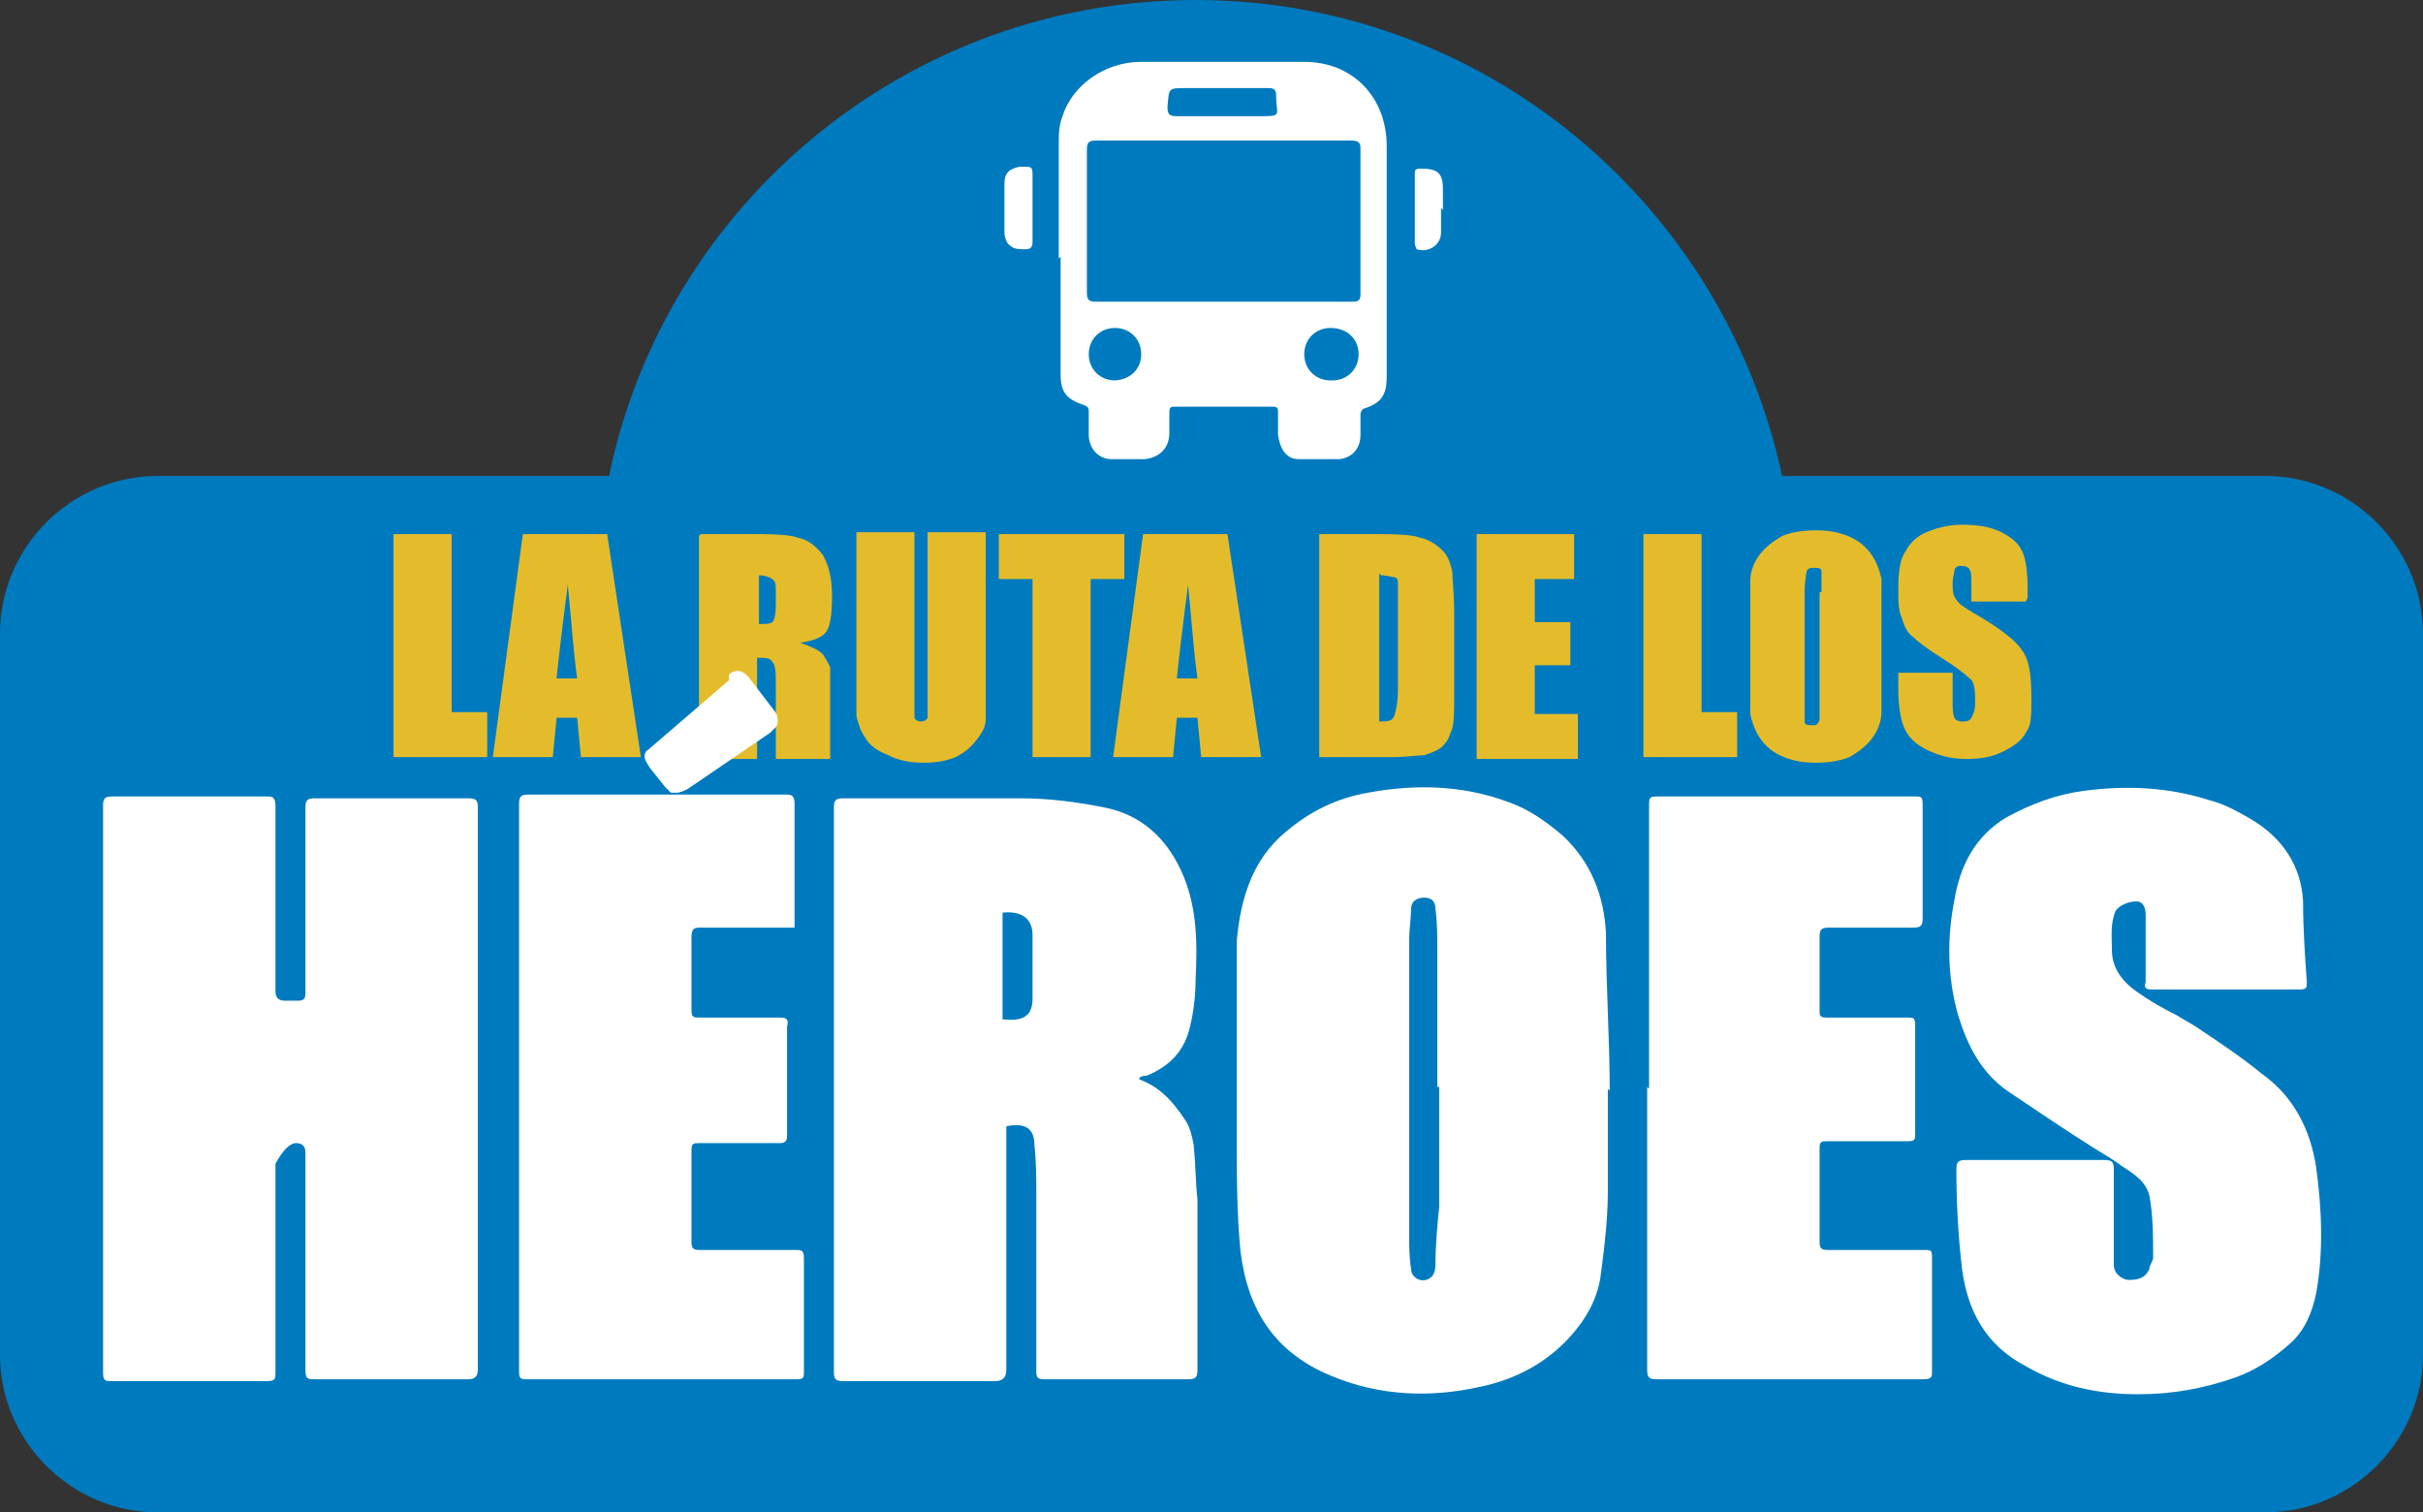 <?xml version="1.0" encoding="UTF-8"?>
<svg id="Capa_1" xmlns="http://www.w3.org/2000/svg" version="1.1" xmlns:v="https://vecta.io/nano" viewBox="0 0 129.3 80.7">
  <rect x="0" y="0" width="129.3" height="80.7" fill="#333333" stroke="none"/>
  <!-- Generator: Adobe Illustrator 29.2.1, SVG Export Plug-In . SVG Version: 2.1.0 Build 116)  -->
  <defs>
    <style>
      .st0 {
        fill: #007abe;
      }

      .st1 {
        fill: #fff;
      }

      .st2 {
        fill: #e4bc2b;
      }
    </style>
  </defs>
  <path class="st0" d="M120.9,25.4h-25.8C92,10.9,79.2,0,63.8,0s-28.3,10.9-31.3,25.4H8.4c-4.6,0-8.4,3.8-8.4,8.4v38.5c0,4.6,3.8,8.4,8.4,8.4h112.5c4.6,0,8.4-3.8,8.4-8.4v-38.5c0-4.6-3.8-8.4-8.4-8.4"/>
  <g>
    <path class="st2" d="M24.1,28.5v9.5h1.9v2.4h-5v-11.9h3.1Z"/>
    <path class="st2" d="M32.4,28.5l1.8,11.9h-3.2l-.2-2.1h-1.1l-.2,2.1h-3.2l1.6-11.9h4.5ZM30.8,36.2c-.2-1.4-.3-3-.5-5-.3,2.3-.5,4-.6,5h1.1Z"/>
    <path class="st2" d="M37.4,28.5h2.2c1.5,0,2.5,0,3,.2.5.1.9.4,1.3.9.3.5.5,1.2.5,2.2s-.1,1.6-.3,1.9c-.2.3-.7.5-1.4.6.6.2,1,.4,1.2.6.2.3.3.5.4.7,0,.2,0,.8,0,1.8v3.1h-2.9v-4c0-.6,0-1-.2-1.2-.1-.2-.4-.2-.8-.2v5.4h-3.1v-11.9ZM40.5,30.6v2.7c.3,0,.6,0,.7-.1.1,0,.2-.4.2-.9v-.7c0-.4,0-.6-.2-.7-.1-.1-.4-.2-.7-.2Z"/>
    <path class="st2" d="M52.6,28.5v8c0,.9,0,1.5,0,1.9,0,.4-.2.7-.5,1.1-.3.4-.7.7-1.1.9-.5.2-1,.3-1.7.3s-1.3-.1-1.9-.4c-.5-.2-1-.5-1.2-.9-.3-.4-.4-.8-.5-1.2,0-.4,0-1.3,0-2.7v-7.1h3.1v8.9c0,.5,0,.9,0,1s.2.2.3.2.3,0,.4-.2c0-.2,0-.5,0-1.1v-8.8h3.1Z"/>
    <path class="st2" d="M60,28.5v2.4h-1.8v9.5h-3.1v-9.5h-1.8v-2.4h6.8Z"/>
    <path class="st2" d="M65.5,28.5l1.8,11.9h-3.2l-.2-2.1h-1.1l-.2,2.1h-3.2l1.6-11.9h4.5ZM63.9,36.2c-.2-1.4-.3-3-.5-5-.3,2.3-.5,4-.6,5h1.1Z"/>
    <path class="st2" d="M70.5,28.5h2.3c1.5,0,2.5,0,3,.2.5.1.9.4,1.2.7.3.3.4.7.5,1.1,0,.4.1,1.1.1,2.3v4.2c0,1.1,0,1.8-.2,2.1-.1.4-.3.6-.5.8-.3.2-.6.3-.9.4-.4,0-.9.1-1.7.1h-3.9v-11.9ZM73.6,30.6v7.9c.4,0,.7,0,.8-.3s.2-.7.2-1.5v-4.6c0-.5,0-.9,0-1,0-.2-.1-.3-.2-.3-.1,0-.4-.1-.7-.1Z"/>
    <path class="st2" d="M78.8,28.5h5.2v2.4h-2.1v2.3h1.9v2.3h-1.9v2.6h2.3v2.4h-5.4v-11.9Z"/>
    <path class="st2" d="M90.8,28.5v9.5h1.9v2.4h-5v-11.9h3.1Z"/>
    <path class="st2" d="M100.4,35.5c0,1.2,0,2,0,2.5,0,.5-.2,1-.5,1.4-.3.4-.7.7-1.2,1-.5.2-1.1.3-1.8.3s-1.2-.1-1.7-.3c-.5-.2-.9-.5-1.2-.9-.3-.4-.5-.9-.6-1.4,0-.5,0-1.4,0-2.6v-2c0-1.2,0-2,0-2.5,0-.5.2-1,.5-1.4.3-.4.7-.7,1.2-1,.5-.2,1.1-.3,1.8-.3s1.2.1,1.7.3c.5.2.9.5,1.2.9.3.4.5.9.6,1.4,0,.5,0,1.4,0,2.6v2ZM97.2,31.6c0-.6,0-.9,0-1.1,0-.2-.2-.2-.4-.2s-.3,0-.4.2c0,.1-.1.5-.1,1.1v5.6c0,.7,0,1.1,0,1.3,0,.2.2.2.4.2s.3,0,.4-.3c0-.2,0-.6,0-1.3v-5.5Z"/>
    <path class="st2" d="M108.1,32.1h-2.9v-.9c0-.4,0-.7-.1-.8,0-.1-.2-.2-.4-.2s-.3,0-.4.2c0,.2-.1.4-.1.7s0,.7.2.9c.1.2.4.4.9.7,1.4.8,2.3,1.5,2.6,2,.4.5.5,1.4.5,2.5s0,1.5-.3,1.9c-.2.4-.6.7-1.2,1-.6.3-1.2.4-2,.4s-1.5-.2-2.1-.5c-.6-.3-1-.7-1.2-1.2-.2-.5-.3-1.2-.3-2.1v-.8h2.9v1.5c0,.4,0,.7.1.9,0,.1.2.2.4.2s.4,0,.5-.2c.1-.2.2-.4.2-.7,0-.7,0-1.2-.3-1.4-.2-.2-.7-.6-1.5-1.1-.8-.5-1.3-.9-1.5-1.1-.3-.2-.5-.6-.6-1-.2-.4-.2-.9-.2-1.6,0-.9.1-1.6.4-2,.2-.4.6-.8,1.1-1,.5-.2,1.1-.4,1.9-.4s1.5.1,2.1.4c.6.3.9.6,1.1,1,.2.4.3,1.1.3,2v.5Z"/>
  </g>
  <g>
    <path class="st1" d="M25.5,58.1v15q0,.5-.5.5c-2.7,0-5.4,0-8.1,0-.5,0-.6,0-.6-.5,0-3.9,0-7.7,0-11.6q0-.5-.5-.5t-1.1,1.1c0,3.7,0,7.4,0,11.1,0,.4,0,.5-.5.5-2.7,0-5.4,0-8.2,0-.4,0-.5,0-.5-.5,0-10.1,0-20.1,0-30.2,0-.4.1-.5.5-.5,2.7,0,5.5,0,8.2,0,.3,0,.5,0,.5.5,0,3.3,0,6.6,0,9.9q0,.5.5.5c.2,0,.5,0,.7,0,.3,0,.4-.1.4-.4,0-1.9,0-3.8,0-5.6,0-1.4,0-2.9,0-4.3,0-.4.1-.5.5-.5,2.7,0,5.5,0,8.2,0,.4,0,.5.1.5.5,0,5,0,10,0,15.1"/>
    <path class="st1" d="M60.8,57.6c1.1.4,1.8,1.2,2.4,2.1.3.4.4.9.5,1.4.1,1,.1,2,.2,2.9,0,3,0,6.1,0,9.1,0,.4-.1.5-.5.5-2.6,0-5.1,0-7.7,0-.3,0-.4-.1-.4-.4,0-3.1,0-6.2,0-9.4,0-.9,0-1.8-.1-2.7,0-.9-.5-1.2-1.5-1v.5c0,4.2,0,8.3,0,12.5q0,.6-.6.6c-2.7,0-5.4,0-8.1,0-.4,0-.5-.1-.5-.5,0-10,0-20.1,0-30.1,0-.4.1-.5.5-.5,3.2,0,6.3,0,9.5,0,1.5,0,3,.2,4.5.5,1.9.4,3.2,1.6,4,3.3.9,1.9.9,3.9.8,5.9,0,.8-.1,1.7-.3,2.5-.3,1.3-1.1,2.1-2.3,2.6-.1,0-.2,0-.4.1h0M53.6,54.4c1,.1,1.5-.2,1.5-1.1,0-1.1,0-2.2,0-3.4,0-.9-.6-1.3-1.6-1.2v5.7Z"/>
    <path class="st1" d="M85.8,58.1c0,1.8,0,3.7,0,5.5,0,1.5-.2,3.1-.4,4.6-.2,1.2-.8,2.2-1.5,3-1.3,1.5-3,2.4-4.9,2.8-2.7.6-5.4.5-8-.6-2.9-1.2-4.4-3.4-4.8-6.6-.2-2-.2-4.1-.2-6.1,0-2.9,0-5.8,0-8.7,0-.6,0-1.2,0-1.8.2-2.2.8-4.3,2.6-5.8,1.3-1.1,2.7-1.8,4.4-2.1,2.7-.5,5.4-.4,8,.7.9.4,1.7,1,2.4,1.6,1.5,1.4,2.2,3.2,2.3,5.2,0,2.8.2,5.6.2,8.4,0,0,0,0,0,0M76.7,58c0-2.4,0-4.9,0-7.3,0-.7,0-1.5-.1-2.2,0-.4-.2-.6-.6-.6-.4,0-.7.2-.7.6,0,.5-.1,1.1-.1,1.6,0,5.3,0,10.5,0,15.8,0,.6,0,1.2.1,1.8,0,.5.6.8,1,.5.2-.1.3-.4.3-.7,0-1,.1-2.1.2-3.1,0-2.1,0-4.3,0-6.4"/>
    <path class="st1" d="M108.5,61.9c1.3,0,2.5,0,3.8,0,.4,0,.5.1.5.5,0,1.5,0,3.1,0,4.6,0,.2,0,.3,0,.5,0,.5.5.8.8.8.5,0,.9-.1,1.1-.6,0-.2.2-.4.2-.6,0-1.1,0-2.2-.2-3.3-.2-.8-.9-1.2-1.5-1.6-.4-.3-.9-.6-1.4-.9-1.6-1-3.2-2.1-4.7-3.1-1.4-1-2.1-2.4-2.6-4-.6-2.1-.6-4.2-.2-6.2.3-1.8,1.1-3.4,2.8-4.4,1.3-.7,2.6-1.2,4.1-1.4,2.3-.3,4.5-.2,6.7.5.8.2,1.5.6,2.2,1,1.7,1,2.7,2.5,2.8,4.4,0,1.4.1,2.9.2,4.3,0,.3,0,.4-.4.4-2.6,0-5.2,0-7.9,0-.3,0-.4-.1-.3-.4,0-.8,0-1.6,0-2.4,0-.4,0-.8,0-1.2,0-.3-.1-.7-.5-.7-.4,0-.9.2-1.1.5-.3.7-.2,1.4-.2,2.1,0,1,.6,1.7,1.3,2.2.7.5,1.4.9,2.2,1.3.3.2.7.4,1,.6,1.2.8,2.4,1.6,3.5,2.5,1.7,1.2,2.6,3,2.9,5,.3,2.2.4,4.5,0,6.7-.2,1-.6,2-1.4,2.7-.9.8-1.8,1.4-2.9,1.8-1.7.6-3.4.9-5.2.9-2.1,0-4.1-.4-6-1.5-2.1-1.1-3.1-2.9-3.4-5.2-.2-1.7-.3-3.5-.3-5.3,0-.4.1-.5.5-.5,1.3,0,2.6,0,3.9,0"/>
    <path class="st1" d="M42.4,49.5c-.2,0-.4,0-.6,0-1.5,0-2.9,0-4.4,0-.3,0-.5,0-.5.5,0,1.3,0,2.6,0,3.9,0,.4.1.4.5.4,1.4,0,2.8,0,4.2,0,.4,0,.5.1.4.5,0,1.9,0,3.8,0,5.8,0,.3-.1.4-.4.4-1.4,0-2.8,0-4.3,0-.3,0-.4,0-.4.4,0,1.6,0,3.3,0,4.9,0,.3.1.4.4.4,1.7,0,3.4,0,5.1,0,.4,0,.5,0,.5.5,0,2,0,4,0,6,0,.3,0,.4-.4.4-4.8,0-9.6,0-14.4,0-.4,0-.4-.1-.4-.5,0-10.1,0-20.1,0-30.2,0-.4.1-.5.5-.5,4.6,0,9.2,0,13.7,0,.3,0,.5,0,.5.5,0,2,0,4,0,6.1v.4Z"/>
    <path class="st1" d="M88,58.1c0-5,0-10,0-15,0-.6,0-.6.6-.6,4.5,0,9,0,13.5,0,.5,0,.5,0,.5.6,0,2,0,3.9,0,5.9,0,.4-.1.5-.5.5-1.5,0-3,0-4.5,0-.4,0-.5.1-.5.5,0,1.3,0,2.6,0,3.9,0,.3,0,.4.4.4,1.4,0,2.9,0,4.3,0,.3,0,.4,0,.4.4,0,1.9,0,3.9,0,5.8,0,.3,0,.4-.4.4-1.4,0-2.9,0-4.3,0-.3,0-.4,0-.4.4,0,1.6,0,3.3,0,4.9,0,.3,0,.5.4.5,1.7,0,3.4,0,5.1,0,.5,0,.5,0,.5.5,0,2,0,3.9,0,5.9,0,.4,0,.5-.5.5-4.7,0-9.5,0-14.2,0-.4,0-.5-.1-.5-.5,0-5,0-10,0-15.1"/>
    <path class="st1" d="M56.5,13.8c0-2,0-4.1,0-6.1,0-.5,0-1,.2-1.5.5-1.6,2.2-2.9,4.2-2.9,2.9,0,5.8,0,8.7,0,2.6,0,4.4,1.9,4.4,4.5,0,4.1,0,8.2,0,12.3,0,1-.3,1.4-1.2,1.7-.1,0-.2.2-.2.3,0,.4,0,.8,0,1.1,0,.7-.4,1.2-1.1,1.3-.7,0-1.5,0-2.2,0-.7,0-1-.6-1.1-1.3,0-.4,0-.8,0-1.2,0-.2,0-.3-.3-.3-1.7,0-3.5,0-5.2,0-.2,0-.3,0-.3.3,0,.4,0,.7,0,1.1,0,.8-.5,1.3-1.3,1.4-.6,0-1.2,0-1.8,0-.7,0-1.2-.6-1.2-1.3,0-.4,0-.8,0-1.2,0-.2,0-.3-.3-.4-.9-.3-1.2-.7-1.2-1.6,0-2.1,0-4.2,0-6.3M65.3,16.1c2.3,0,4.6,0,6.9,0,.3,0,.4-.1.4-.4,0-2.6,0-5.1,0-7.7,0-.3,0-.5-.5-.5-4.5,0-9.1,0-13.6,0-.4,0-.5.1-.5.5,0,2.5,0,5.1,0,7.6,0,.4.1.5.5.5,2.2,0,4.5,0,6.7,0M65.3,4.7h-2c-1,0-.9,0-1,1,0,.4.1.5.5.5,1.4,0,2.9,0,4.3,0s1,0,1-1.1c0-.3-.1-.4-.4-.4-.8,0-1.7,0-2.5,0M59.4,20.3c.9,0,1.5-.6,1.5-1.4,0-.8-.6-1.4-1.4-1.4-.8,0-1.4.6-1.4,1.4,0,.8.6,1.4,1.4,1.4M71.1,20.3c.8,0,1.4-.6,1.4-1.4,0-.8-.6-1.4-1.5-1.4-.8,0-1.4.6-1.4,1.4,0,.8.6,1.4,1.4,1.4"/>
    <path class="st1" d="M55.1,11.1c0,.6,0,1.2,0,1.8,0,.3-.1.4-.4.4-.3,0-.6,0-.8-.2-.2-.1-.3-.5-.3-.7,0-.9,0-1.7,0-2.6,0-.6.3-.8.8-.9.1,0,.2,0,.3,0,.3,0,.4,0,.4.4,0,.6,0,1.2,0,1.8"/>
    <path class="st1" d="M76.9,11.1c0,.4,0,.8,0,1.3,0,.7-.7,1.1-1.3.9,0,0-.1-.2-.1-.3,0-1.2,0-2.5,0-3.7,0-.2,0-.3.3-.3.9,0,1.2.2,1.2,1.1,0,.4,0,.7,0,1.1"/>
    <path class="st1" d="M38.9,36c.2-.2.4-.2.5-.2s.4.1.6.4l1.3,1.7c.1.1.2.3.2.5s0,.3-.1.4c0,0-.2.2-.3.3l-4.4,3c-.2.1-.4.2-.6.2s-.3,0-.3,0c0,0-.2-.2-.3-.3l-.8-1c-.2-.3-.3-.5-.3-.6s0-.3.2-.4l4.3-3.7Z"/>
  </g>
</svg>